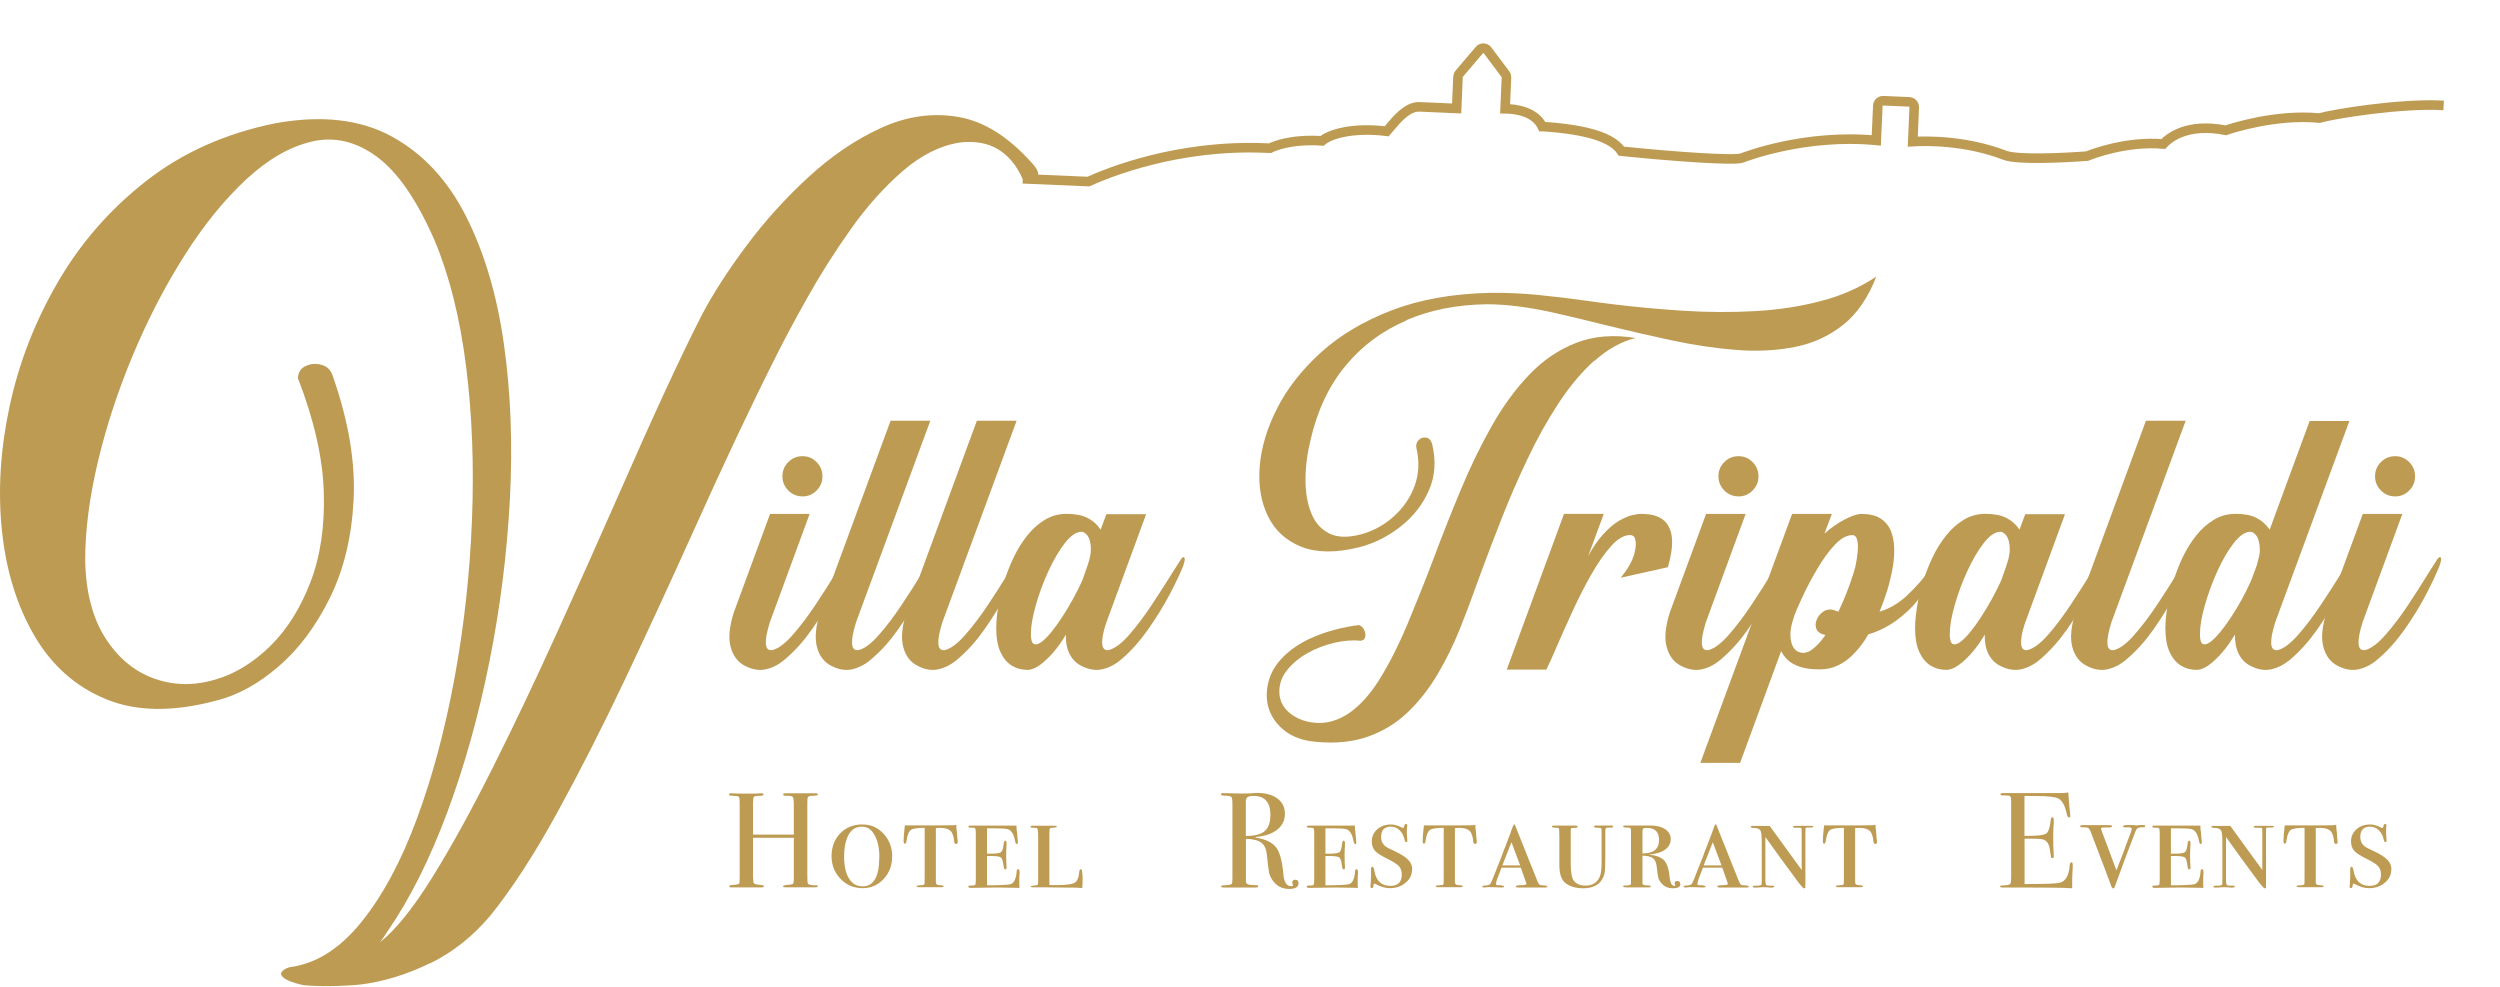 <?xml version="1.0" encoding="UTF-8" standalone="no"?>
<!DOCTYPE svg PUBLIC "-//W3C//DTD SVG 1.1//EN" "http://www.w3.org/Graphics/SVG/1.1/DTD/svg11.dtd">
<svg width="100%" height="100%" viewBox="0 0 261 103" version="1.1" xmlns="http://www.w3.org/2000/svg" xmlns:xlink="http://www.w3.org/1999/xlink" xml:space="preserve" xmlns:serif="http://www.serif.com/" style="fill-rule:evenodd;clip-rule:evenodd;stroke-miterlimit:10;">
    <g transform="matrix(1,0,0,1,-11.855,-77.895)">
        <path d="M266.97,88.9C262.5,88.64 255.41,89.81 254,90.22C249.5,89.79 244.96,91.25 244.23,91.5C240.2,90.7 238.29,92.29 237.7,92.93C233.86,92.6 230.3,93.97 229.76,94.19C227.2,94.39 222.56,94.59 221.23,94.13C217.11,92.54 213.03,92.59 211.55,92.68L211.7,89.09C211.71,88.8 211.48,88.55 211.19,88.53L208.46,88.41C208.17,88.4 207.92,88.63 207.9,88.92L207.74,92.55C200.27,91.84 193.98,94.29 193.71,94.39C192.96,94.69 186.69,94.25 181.13,93.68C180.2,92.25 177.51,91.41 172.92,91.11L172.87,91.11C172.1,89.51 170.05,89.26 168.99,89.25L169.13,85.98C169.13,85.86 169.1,85.73 169.02,85.64L167.14,83.13C167.04,82.99 166.88,82.94 166.73,82.92C166.57,82.92 166.41,82.98 166.31,83.11L164.2,85.59C164.12,85.68 164.08,85.8 164.07,85.91L163.93,89.22L160.05,89.05C158.8,89 157.69,90.34 156.95,91.22C156.84,91.35 156.72,91.5 156.63,91.6C152.98,91.15 150.61,91.95 149.88,92.6C146.56,92.39 144.81,93.18 144.44,93.37C144.29,93.37 144.13,93.35 143.98,93.35C134.84,92.96 127.59,95.89 125.48,96.85L118.63,96.56" style="fill:none;fill-rule:nonzero;stroke:rgb(190,155,83);stroke-width:1px;"/>
        <path d="M92.2,142.96C91.91,143.89 91.78,144.6 91.81,145.11C91.85,145.62 92.08,145.83 92.51,145.76C93.13,145.6 93.83,145.07 94.62,144.17C95.41,143.27 96.2,142.23 96.99,141.04C97.78,139.85 98.5,138.73 99.13,137.69C99.47,137.15 99.77,136.68 100.03,136.28C100.19,136.06 100.31,136 100.39,136.11C100.47,136.22 100.42,136.52 100.25,137C99.94,137.78 99.47,138.77 98.85,139.97C98.22,141.17 97.49,142.37 96.63,143.59C95.78,144.8 94.86,145.83 93.87,146.67C93.24,147.23 92.57,147.59 91.86,147.76C91.15,147.93 90.4,147.81 89.61,147.4C88.88,147.02 88.38,146.36 88.13,145.42C87.88,144.49 88,143.28 88.48,141.79L92.25,131.55L96.38,131.55L92.19,142.96L92.2,142.96ZM97.11,126.14C97.51,126.55 97.72,127.04 97.72,127.62C97.72,128.2 97.52,128.69 97.11,129.1C96.71,129.51 96.22,129.72 95.64,129.72C95.06,129.72 94.56,129.51 94.15,129.1C93.75,128.69 93.54,128.2 93.54,127.62C93.54,127.04 93.74,126.55 94.15,126.14C94.55,125.73 95.05,125.52 95.64,125.52C96.23,125.52 96.7,125.73 97.11,126.14Z" style="fill:rgb(190,155,83);fill-rule:nonzero;"/>
        <path d="M101.2,142.96C100.91,143.89 100.78,144.6 100.81,145.11C100.85,145.62 101.08,145.83 101.51,145.76C102.13,145.6 102.83,145.07 103.62,144.17C104.41,143.27 105.2,142.23 105.99,141.04C106.78,139.85 107.5,138.73 108.13,137.69C108.47,137.15 108.77,136.68 109.03,136.28C109.19,136.06 109.31,136 109.39,136.11C109.47,136.22 109.42,136.52 109.25,137C108.94,137.78 108.47,138.77 107.85,139.97C107.22,141.17 106.49,142.37 105.63,143.59C104.78,144.8 103.86,145.83 102.87,146.67C102.24,147.23 101.57,147.59 100.86,147.76C100.15,147.93 99.41,147.81 98.63,147.4C97.88,147.02 97.38,146.36 97.14,145.42C96.9,144.49 97.01,143.28 97.48,141.79L104.83,121.82L108.98,121.82L101.19,142.96L101.2,142.96Z" style="fill:rgb(190,155,83);fill-rule:nonzero;"/>
        <path d="M110.21,142.96C109.92,143.89 109.79,144.6 109.82,145.11C109.86,145.62 110.09,145.83 110.52,145.76C111.14,145.6 111.84,145.07 112.63,144.17C113.42,143.27 114.21,142.23 115,141.04C115.79,139.85 116.51,138.73 117.14,137.69C117.48,137.15 117.78,136.68 118.04,136.28C118.2,136.06 118.32,136 118.4,136.11C118.48,136.22 118.43,136.52 118.26,137C117.95,137.78 117.48,138.77 116.86,139.97C116.23,141.17 115.5,142.37 114.64,143.59C113.79,144.8 112.87,145.83 111.88,146.67C111.25,147.23 110.58,147.59 109.87,147.76C109.16,147.93 108.42,147.81 107.64,147.4C106.89,147.02 106.39,146.36 106.15,145.42C105.91,144.49 106.02,143.28 106.49,141.79L113.84,121.82L117.99,121.82L110.2,142.96L110.21,142.96Z" style="fill:rgb(190,155,83);fill-rule:nonzero;"/>
        <path d="M127.33,142.96C127.02,143.89 126.89,144.6 126.93,145.11C126.97,145.62 127.2,145.83 127.61,145.76C128.24,145.6 128.95,145.07 129.74,144.17C130.53,143.27 131.31,142.23 132.1,141.04C132.89,139.85 133.6,138.73 134.25,137.69C134.59,137.15 134.89,136.68 135.15,136.28C135.3,136.06 135.41,136 135.5,136.11C135.59,136.22 135.54,136.52 135.37,137C135.06,137.78 134.59,138.77 133.96,139.97C133.33,141.17 132.58,142.37 131.73,143.59C130.88,144.8 129.97,145.83 128.99,146.67C128.36,147.23 127.68,147.59 126.97,147.76C126.26,147.93 125.51,147.81 124.73,147.4C124.21,147.14 123.81,146.73 123.53,146.19C123.25,145.65 123.11,144.96 123.14,144.14C122.74,144.82 122.31,145.43 121.84,145.98C121.37,146.53 120.89,146.98 120.42,147.32C119.94,147.66 119.51,147.83 119.13,147.83C118.51,147.83 117.96,147.68 117.46,147.37C116.97,147.06 116.58,146.58 116.29,145.94C116,145.29 115.86,144.47 115.86,143.47C115.86,142.84 115.93,142.11 116.06,141.27C116.19,140.44 116.39,139.58 116.67,138.69C116.94,137.8 117.28,136.93 117.68,136.09C118.08,135.24 118.56,134.48 119.1,133.8C119.64,133.12 120.26,132.57 120.94,132.16C121.62,131.75 122.38,131.54 123.2,131.54C124.1,131.54 124.83,131.68 125.4,131.97C125.97,132.26 126.42,132.67 126.76,133.19L127.36,131.58L131.51,131.58L127.32,142.99L127.33,142.96ZM125.63,136.11C125.75,135.66 125.77,135.21 125.71,134.74C125.65,134.27 125.52,133.94 125.32,133.73C125.13,133.52 124.94,133.41 124.75,133.41C124.21,133.42 123.63,133.82 123.03,134.59C122.43,135.36 121.86,136.33 121.32,137.5C120.78,138.67 120.34,139.86 120,141.06C119.65,142.27 119.48,143.28 119.48,144.11C119.48,144.67 119.58,145 119.77,145.11C119.96,145.22 120.21,145.17 120.52,144.96C120.83,144.75 121.17,144.41 121.56,143.95C121.94,143.49 122.33,142.95 122.73,142.34C123.13,141.73 123.51,141.09 123.88,140.42C124.25,139.75 124.57,139.11 124.85,138.49C125.26,137.36 125.53,136.57 125.64,136.12L125.63,136.11Z" style="fill:rgb(190,155,83);fill-rule:nonzero;"/>
        <path d="M158.67,111.36C156.16,112.43 154.05,114 152.34,116.07C150.62,118.14 149.4,120.7 148.69,123.76C148.33,125.23 148.15,126.63 148.15,127.97C148.15,129.31 148.35,130.48 148.75,131.47C149.15,132.46 149.78,133.17 150.63,133.59C151.48,134.01 152.59,134.04 153.95,133.68C155.2,133.34 156.33,132.73 157.33,131.84C158.33,130.95 159.07,129.89 159.53,128.65C159.99,127.41 160.06,126.07 159.72,124.64C159.67,124.3 159.75,124.03 159.98,123.82C160.2,123.61 160.46,123.53 160.74,123.58C161.03,123.62 161.23,123.83 161.36,124.21C161.79,125.96 161.69,127.58 161.05,129.05C160.41,130.52 159.44,131.79 158.12,132.83C156.8,133.88 155.36,134.61 153.79,135.02C151.34,135.63 149.32,135.61 147.72,134.98C146.13,134.35 144.96,133.28 144.23,131.79C143.5,130.3 143.21,128.56 143.37,126.58C143.53,124.6 144.14,122.58 145.2,120.5C146.26,118.42 147.78,116.49 149.76,114.69C151.75,112.89 154.2,111.43 157.13,110.3C160.06,109.17 163.47,108.56 167.37,108.47C169.07,108.45 170.74,108.52 172.38,108.68C174.02,108.84 175.66,109.04 177.31,109.27C178.31,109.41 179.32,109.55 180.34,109.67C182.7,109.96 185.13,110.18 187.63,110.34C190.13,110.5 192.59,110.51 195.02,110.38C197.45,110.25 199.76,109.9 201.93,109.33C204.1,108.77 206.04,107.91 207.74,106.77C206.9,108.95 205.75,110.63 204.3,111.79C202.85,112.95 201.18,113.73 199.28,114.11C197.38,114.49 195.34,114.6 193.16,114.43C190.98,114.26 188.74,113.93 186.44,113.44C184.14,112.95 181.86,112.42 179.61,111.87C177.7,111.39 175.86,110.95 174.11,110.55C171.46,109.96 169.12,109.66 167.08,109.66C163.98,109.7 161.18,110.25 158.68,111.32L158.67,111.36ZM178.29,115.55C176.95,116.77 175.7,118.26 174.55,120.02C173.4,121.78 172.33,123.69 171.36,125.74C170.38,127.79 169.49,129.84 168.68,131.89C167.87,133.94 167.13,135.87 166.47,137.67C166.31,138.1 166.15,138.54 165.99,138.99C165.45,140.51 164.86,142.08 164.21,143.69C163.56,145.3 162.79,146.84 161.92,148.32C161.04,149.8 160.02,151.1 158.85,152.23C157.68,153.36 156.3,154.21 154.72,154.78C153.14,155.35 151.31,155.54 149.23,155.34C147.66,155.21 146.4,154.68 145.47,153.74C144.54,152.8 144.08,151.68 144.1,150.37C144.15,148.97 144.63,147.78 145.54,146.77C146.44,145.77 147.62,144.97 149.06,144.37C150.5,143.77 152.05,143.36 153.72,143.15C153.95,143.22 154.13,143.38 154.26,143.63C154.39,143.88 154.43,144.13 154.39,144.37C154.35,144.61 154.19,144.75 153.91,144.79C153.05,144.7 152.12,144.77 151.12,145.01C150.12,145.25 149.17,145.61 148.29,146.12C147.4,146.63 146.69,147.25 146.14,147.97C145.59,148.69 145.36,149.5 145.43,150.4C145.52,151.24 145.94,151.93 146.69,152.48C147.44,153.03 148.35,153.32 149.41,153.37C150.47,153.41 151.53,153.1 152.59,152.42C153.81,151.6 154.92,150.37 155.93,148.73C156.94,147.09 157.9,145.2 158.8,143.04C159.7,140.88 160.61,138.61 161.52,136.21C162.41,133.83 163.35,131.45 164.34,129.08C165.32,126.71 166.4,124.49 167.57,122.41C168.74,120.33 170.05,118.54 171.5,117.02C172.95,115.5 174.59,114.39 176.43,113.68C178.26,112.97 180.33,112.81 182.62,113.18C181.1,113.56 179.67,114.35 178.33,115.57L178.29,115.55Z" style="fill:rgb(190,155,83);fill-rule:nonzero;"/>
        <path d="M183.25,131.55C183.99,131.55 184.57,131.66 185.01,131.87C185.45,132.08 185.78,132.37 186,132.74C186.22,133.11 186.35,133.53 186.4,134.01C186.44,134.49 186.43,134.99 186.34,135.52C186.26,136.05 186.14,136.58 185.98,137.11L181.06,138.21C181.78,137.33 182.25,136.51 182.46,135.77C182.67,135.03 182.69,134.44 182.51,134.02C182.47,133.93 182.41,133.87 182.33,133.83C182.26,133.79 182.18,133.77 182.09,133.75C181.44,133.74 180.77,134.11 180.07,134.89C179.37,135.66 178.67,136.67 177.97,137.9C177.27,139.14 176.61,140.43 176,141.77C175.38,143.12 174.84,144.33 174.37,145.42C173.91,146.51 173.55,147.3 173.29,147.8L169.16,147.8L175.14,131.54L179.29,131.54L177.66,135.95C178.17,135.01 178.7,134.24 179.24,133.66C179.78,133.07 180.3,132.62 180.81,132.31C181.32,132 181.78,131.8 182.2,131.69C182.62,131.59 182.97,131.54 183.25,131.54L183.25,131.55Z" style="fill:rgb(190,155,83);fill-rule:nonzero;"/>
        <path d="M189.92,142.96C189.63,143.89 189.5,144.6 189.53,145.11C189.57,145.62 189.8,145.83 190.23,145.76C190.85,145.6 191.55,145.07 192.34,144.17C193.13,143.27 193.92,142.23 194.71,141.04C195.5,139.85 196.22,138.73 196.85,137.69C197.19,137.15 197.49,136.68 197.75,136.28C197.91,136.06 198.03,136 198.11,136.11C198.19,136.22 198.14,136.52 197.97,137C197.66,137.78 197.19,138.77 196.57,139.97C195.94,141.17 195.21,142.37 194.35,143.59C193.5,144.8 192.58,145.83 191.59,146.67C190.96,147.23 190.29,147.59 189.58,147.76C188.87,147.93 188.12,147.81 187.33,147.4C186.59,147.02 186.1,146.36 185.85,145.42C185.6,144.49 185.72,143.28 186.2,141.79L189.97,131.55L194.1,131.55L189.91,142.96L189.92,142.96ZM194.83,126.14C195.23,126.55 195.44,127.04 195.44,127.62C195.44,128.2 195.24,128.69 194.83,129.1C194.43,129.51 193.94,129.72 193.36,129.72C192.78,129.72 192.28,129.51 191.87,129.1C191.47,128.69 191.26,128.2 191.26,127.62C191.26,127.04 191.46,126.55 191.87,126.14C192.27,125.73 192.77,125.52 193.36,125.52C193.95,125.52 194.42,125.73 194.83,126.14Z" style="fill:rgb(190,155,83);fill-rule:nonzero;"/>
        <path d="M197.8,145.89L193.52,157.54L189.37,157.54L198.95,131.55L203.1,131.55L202.33,133.6C202.99,133.01 203.69,132.52 204.44,132.13C205.18,131.74 205.77,131.55 206.19,131.55C207.01,131.55 207.67,131.7 208.16,132.01C208.65,132.32 209.01,132.74 209.24,133.28C209.47,133.82 209.59,134.43 209.61,135.11C209.63,135.79 209.57,136.52 209.43,137.28C209.29,138.05 209.1,138.81 208.87,139.57C208.63,140.33 208.37,141.06 208.08,141.75C209.05,141.46 209.95,140.95 210.77,140.23C211.9,139.19 212.75,138.21 213.31,137.3C213.56,136.92 213.78,136.57 213.97,136.26C214.13,136.04 214.25,135.98 214.33,136.09C214.41,136.2 214.36,136.5 214.19,136.98C213.73,138.11 213.07,139.26 212.18,140.42C211.5,141.29 210.71,142.05 209.81,142.69C208.91,143.34 207.94,143.82 206.91,144.12C206.79,144.33 206.68,144.51 206.58,144.67C206.18,145.27 205.74,145.81 205.27,146.28C204.79,146.75 204.27,147.12 203.7,147.38C203.13,147.64 202.52,147.78 201.86,147.78C200.99,147.78 200.29,147.69 199.75,147.5C199.21,147.32 198.79,147.08 198.49,146.79C198.19,146.5 197.96,146.19 197.79,145.85L197.8,145.89ZM203.78,141.76C204.25,140.76 204.64,139.82 204.95,138.95C205.26,138.07 205.46,137.45 205.55,137.09C205.79,135.91 205.87,135.07 205.8,134.55C205.73,134.04 205.56,133.77 205.28,133.76C204.68,133.75 204.06,134.08 203.42,134.76C202.78,135.44 202.17,136.28 201.58,137.28C200.99,138.28 200.48,139.23 200.06,140.15C199.63,141.07 199.33,141.76 199.16,142.21L199.16,142.25C198.84,143.16 198.71,143.94 198.8,144.58C198.88,145.22 199.11,145.66 199.49,145.89C199.98,146.14 200.46,146.1 200.96,145.76C201.45,145.42 201.94,144.9 202.43,144.19C201.93,144.09 201.62,143.88 201.49,143.57C201.36,143.26 201.38,142.93 201.52,142.59C201.67,142.24 201.89,141.96 202.2,141.75C202.51,141.54 202.85,141.47 203.22,141.56C203.4,141.63 203.59,141.7 203.79,141.76L203.78,141.76Z" style="fill:rgb(190,155,83);fill-rule:nonzero;"/>
        <path d="M223.26,142.96C222.95,143.89 222.82,144.6 222.86,145.11C222.9,145.62 223.13,145.83 223.54,145.76C224.17,145.6 224.88,145.07 225.67,144.17C226.46,143.27 227.24,142.23 228.03,141.04C228.82,139.85 229.53,138.73 230.18,137.69C230.52,137.15 230.82,136.68 231.08,136.28C231.23,136.06 231.34,136 231.43,136.11C231.52,136.22 231.47,136.52 231.3,137C230.99,137.78 230.52,138.77 229.89,139.97C229.26,141.17 228.51,142.37 227.66,143.59C226.81,144.8 225.89,145.83 224.92,146.67C224.29,147.23 223.61,147.59 222.9,147.76C222.19,147.93 221.44,147.81 220.66,147.4C220.14,147.14 219.74,146.73 219.46,146.19C219.18,145.65 219.04,144.96 219.07,144.14C218.67,144.82 218.24,145.43 217.77,145.98C217.3,146.53 216.83,146.98 216.35,147.32C215.87,147.66 215.44,147.83 215.06,147.83C214.44,147.83 213.89,147.68 213.39,147.37C212.9,147.06 212.51,146.58 212.22,145.94C211.93,145.29 211.79,144.47 211.79,143.47C211.79,142.84 211.86,142.11 211.99,141.27C212.12,140.44 212.32,139.58 212.6,138.69C212.87,137.8 213.21,136.93 213.61,136.09C214.01,135.24 214.49,134.48 215.03,133.8C215.57,133.12 216.19,132.57 216.87,132.16C217.55,131.75 218.31,131.54 219.13,131.54C220.03,131.54 220.76,131.68 221.33,131.97C221.9,132.26 222.35,132.67 222.69,133.19L223.29,131.58L227.44,131.58L223.25,142.99L223.26,142.96ZM221.56,136.11C221.68,135.66 221.7,135.21 221.64,134.74C221.58,134.27 221.44,133.94 221.25,133.73C221.06,133.52 220.87,133.41 220.68,133.41C220.14,133.42 219.56,133.82 218.96,134.59C218.36,135.36 217.79,136.33 217.25,137.5C216.71,138.67 216.27,139.86 215.93,141.06C215.58,142.27 215.41,143.28 215.41,144.11C215.41,144.67 215.51,145 215.7,145.11C215.89,145.22 216.14,145.17 216.45,144.96C216.76,144.75 217.1,144.41 217.49,143.95C217.87,143.49 218.26,142.95 218.66,142.34C219.06,141.73 219.44,141.09 219.81,140.42C220.18,139.75 220.5,139.11 220.78,138.49C221.19,137.36 221.46,136.57 221.57,136.12L221.56,136.11Z" style="fill:rgb(190,155,83);fill-rule:nonzero;"/>
        <path d="M232.26,142.96C231.97,143.89 231.84,144.6 231.87,145.11C231.91,145.62 232.14,145.83 232.57,145.76C233.19,145.6 233.89,145.07 234.68,144.17C235.47,143.27 236.26,142.23 237.05,141.04C237.84,139.85 238.56,138.73 239.19,137.69C239.53,137.15 239.83,136.68 240.09,136.28C240.25,136.06 240.37,136 240.45,136.11C240.53,136.22 240.48,136.52 240.31,137C240,137.78 239.53,138.77 238.91,139.97C238.28,141.17 237.55,142.37 236.69,143.59C235.84,144.8 234.92,145.83 233.93,146.67C233.3,147.23 232.63,147.59 231.92,147.76C231.21,147.93 230.47,147.81 229.69,147.4C228.94,147.02 228.44,146.36 228.2,145.42C227.96,144.49 228.07,143.28 228.54,141.79L235.89,121.82L240.04,121.82L232.25,142.96L232.26,142.96Z" style="fill:rgb(190,155,83);fill-rule:nonzero;"/>
        <path d="M249.36,142.96C249.07,143.89 248.94,144.6 248.97,145.11C249.01,145.62 249.24,145.83 249.67,145.76C250.29,145.6 250.99,145.07 251.78,144.17C252.57,143.27 253.36,142.23 254.15,141.04C254.94,139.85 255.67,138.73 256.31,137.69C256.65,137.15 256.94,136.68 257.19,136.28C257.35,136.06 257.47,136 257.55,136.11C257.63,136.22 257.58,136.52 257.41,137C257.12,137.78 256.65,138.77 256.02,139.97C255.39,141.17 254.64,142.37 253.79,143.59C252.94,144.8 252.02,145.83 251.05,146.67C250.4,147.23 249.73,147.59 249.02,147.76C248.31,147.93 247.57,147.81 246.79,147.4C246.27,147.14 245.87,146.73 245.59,146.19C245.31,145.65 245.17,144.96 245.18,144.14C244.78,144.82 244.35,145.43 243.88,145.98C243.41,146.53 242.94,146.98 242.47,147.32C242,147.66 241.57,147.83 241.19,147.83C240.57,147.83 240.02,147.68 239.52,147.37C239.03,147.06 238.64,146.58 238.35,145.94C238.06,145.29 237.92,144.47 237.92,143.47C237.92,142.84 237.99,142.11 238.12,141.27C238.25,140.44 238.45,139.58 238.72,138.69C238.99,137.8 239.32,136.93 239.72,136.09C240.12,135.24 240.6,134.48 241.14,133.8C241.68,133.12 242.3,132.57 242.98,132.16C243.66,131.75 244.42,131.54 245.26,131.54C246.16,131.54 246.89,131.68 247.44,131.97C248,132.26 248.45,132.67 248.81,133.19L252.98,121.85L257.13,121.85L249.34,142.99L249.36,142.96ZM247.49,136.8C247.52,136.71 247.59,136.46 247.69,136.05C247.79,135.64 247.81,135.2 247.74,134.74C247.67,134.28 247.55,133.94 247.35,133.73C247.16,133.52 246.97,133.41 246.78,133.41C246.24,133.42 245.66,133.82 245.06,134.59C244.46,135.36 243.89,136.33 243.36,137.5C242.83,138.67 242.39,139.86 242.05,141.06C241.7,142.27 241.53,143.28 241.53,144.11C241.53,144.67 241.62,145 241.81,145.11C241.99,145.22 242.24,145.17 242.55,144.96C242.86,144.75 243.2,144.41 243.59,143.95C243.97,143.49 244.37,142.95 244.77,142.34C245.17,141.73 245.56,141.09 245.92,140.43C246.28,139.77 246.6,139.12 246.88,138.49L247.5,136.81L247.49,136.8Z" style="fill:rgb(190,155,83);fill-rule:nonzero;"/>
        <path d="M258.48,142.96C258.19,143.89 258.06,144.6 258.09,145.11C258.13,145.62 258.36,145.83 258.79,145.76C259.41,145.6 260.11,145.07 260.9,144.17C261.69,143.27 262.48,142.23 263.27,141.04C264.06,139.85 264.78,138.73 265.41,137.69C265.75,137.15 266.05,136.68 266.31,136.28C266.47,136.06 266.59,136 266.67,136.11C266.75,136.22 266.7,136.52 266.53,137C266.22,137.78 265.75,138.77 265.13,139.97C264.5,141.17 263.77,142.37 262.91,143.59C262.06,144.8 261.14,145.83 260.15,146.67C259.52,147.23 258.85,147.59 258.14,147.76C257.43,147.93 256.68,147.81 255.89,147.4C255.15,147.02 254.66,146.36 254.41,145.42C254.16,144.49 254.28,143.28 254.76,141.79L258.53,131.55L262.66,131.55L258.47,142.96L258.48,142.96ZM263.38,126.14C263.78,126.55 263.99,127.04 263.99,127.62C263.99,128.2 263.79,128.69 263.38,129.1C262.98,129.51 262.49,129.72 261.91,129.72C261.33,129.72 260.83,129.51 260.42,129.1C260.02,128.69 259.81,128.2 259.81,127.62C259.81,127.04 260.01,126.55 260.42,126.14C260.82,125.73 261.32,125.52 261.91,125.52C262.5,125.52 262.97,125.73 263.38,126.14Z" style="fill:rgb(190,155,83);fill-rule:nonzero;"/>
        <path d="M97.23,170.4C97.23,170.49 97.14,170.53 96.96,170.53L93.88,170.53C93.69,170.53 93.6,170.49 93.6,170.42C93.6,170.35 93.82,170.29 94.26,170.26C94.49,170.24 94.63,170.2 94.67,170.14C94.71,170.08 94.73,169.86 94.73,169.48L94.73,165.36L90.47,165.36L90.47,169.37C90.47,169.79 90.5,170.04 90.57,170.12C90.64,170.2 90.86,170.25 91.24,170.28C91.49,170.3 91.61,170.34 91.61,170.41C91.61,170.5 91.52,170.54 91.33,170.54L88.26,170.54C88.07,170.54 87.98,170.5 87.98,170.43C87.98,170.36 88.07,170.31 88.26,170.29C88.38,170.29 88.51,170.27 88.64,170.26C88.85,170.24 88.98,170.19 89.04,170.12C89.07,170.07 89.08,169.81 89.08,169.33L89.08,161.87C89.08,161.45 89.06,161.2 89.02,161.12C88.98,161.04 88.83,161 88.57,160.99C88.28,160.97 88.11,160.96 88.05,160.95C87.99,160.94 87.97,160.9 87.97,160.83C87.97,160.75 88.03,160.71 88.15,160.71C88.19,160.71 88.27,160.71 88.39,160.72C88.63,160.74 89.18,160.75 90.06,160.75C90.54,160.75 90.88,160.75 91.06,160.73C91.13,160.72 91.21,160.71 91.32,160.71C91.49,160.71 91.57,160.76 91.57,160.85C91.57,160.94 91.42,160.98 91.11,160.98C90.8,160.98 90.62,161.02 90.56,161.09C90.5,161.16 90.47,161.39 90.47,161.76L90.47,165.03L94.73,165.03L94.73,161.98C94.73,161.48 94.69,161.18 94.62,161.09C94.55,161 94.28,160.96 93.83,160.97C93.69,160.97 93.62,160.93 93.62,160.84C93.62,160.75 93.7,160.71 93.86,160.71L96.95,160.71C97.15,160.71 97.25,160.75 97.25,160.84C97.25,160.93 97.04,160.97 96.63,160.98C96.51,160.98 96.42,160.98 96.36,161.01C96.27,161.04 96.21,161.09 96.18,161.17C96.15,161.25 96.14,161.47 96.14,161.84L96.14,169.37C96.14,169.82 96.16,170.09 96.21,170.16C96.3,170.26 96.57,170.32 97.02,170.32C97.17,170.3 97.24,170.34 97.24,170.43L97.23,170.4Z" style="fill:rgb(190,155,83);fill-rule:nonzero;"/>
        <path d="M104.99,167.35C104.99,168.26 104.69,169.04 104.1,169.67C103.51,170.3 102.78,170.62 101.92,170.62C101,170.62 100.23,170.3 99.61,169.65C98.98,169 98.67,168.22 98.67,167.28C98.67,166.34 98.97,165.52 99.57,164.9C100.17,164.28 100.94,163.97 101.87,163.97C102.8,163.97 103.5,164.29 104.1,164.94C104.7,165.59 105,166.38 105,167.33L104.99,167.35ZM103.66,167.39C103.66,166.3 103.44,165.44 102.99,164.81C102.71,164.41 102.32,164.2 101.81,164.2C101.12,164.2 100.62,164.58 100.31,165.33C100.09,165.86 99.98,166.53 99.98,167.34C99.98,168.31 100.15,169.07 100.49,169.61C100.83,170.16 101.3,170.43 101.91,170.43C103.07,170.43 103.65,169.42 103.65,167.39L103.66,167.39Z" style="fill:rgb(190,155,83);fill-rule:nonzero;"/>
        <path d="M111.84,165.81C111.84,165.94 111.78,166 111.67,166C111.55,166 111.48,165.91 111.47,165.74C111.44,165.37 111.36,165.06 111.23,164.82C111.05,164.49 110.64,164.33 110,164.33C109.91,164.33 109.76,164.33 109.56,164.34L109.56,170.03C109.56,170.21 109.7,170.3 109.97,170.31C110.24,170.32 110.38,170.36 110.38,170.42C110.38,170.48 110.3,170.52 110.14,170.52L107.83,170.52C107.64,170.52 107.55,170.49 107.55,170.42C107.55,170.35 107.71,170.32 108.02,170.31C108.13,170.31 108.21,170.31 108.25,170.28C108.33,170.26 108.37,170.21 108.38,170.13C108.39,170.05 108.39,169.81 108.39,169.41L108.39,164.32C107.65,164.32 107.17,164.39 106.95,164.54C106.73,164.7 106.58,165.07 106.5,165.66C106.47,165.88 106.41,165.98 106.32,165.98C106.23,165.98 106.19,165.87 106.19,165.66C106.19,165.39 106.23,164.86 106.32,164.07L109.62,164.07C109.91,164.07 110.51,164.07 111.4,164.05C111.48,164.05 111.58,164.03 111.7,164L111.7,164.29L111.76,164.79L111.8,165.37L111.83,165.62C111.83,165.7 111.84,165.76 111.84,165.79L111.84,165.81Z" style="fill:rgb(190,155,83);fill-rule:nonzero;"/>
        <path d="M118.31,169.01C118.31,169.01 118.31,169.08 118.29,169.19C118.28,169.3 118.27,169.4 118.27,169.49L118.27,170.31C118.27,170.4 118.28,170.49 118.31,170.59L115.95,170.55L113.25,170.59C113.05,170.59 112.95,170.55 112.95,170.48C112.95,170.39 113.01,170.35 113.12,170.35C113.42,170.35 113.6,170.33 113.65,170.29C113.7,170.25 113.73,170.09 113.73,169.83L113.73,164.96C113.73,164.57 113.7,164.37 113.63,164.34C113.56,164.32 113.4,164.3 113.13,164.3C113.02,164.3 112.96,164.27 112.96,164.2C112.96,164.12 113.02,164.09 113.14,164.09L117.98,164.09L117.98,164.4C118.01,164.54 118.05,164.96 118.11,165.66C118.11,165.71 118.12,165.76 118.12,165.83C118.12,165.95 118.09,166.01 118.02,166.01C117.94,166.01 117.87,165.92 117.84,165.73C117.71,165.01 117.46,164.59 117.09,164.47C116.88,164.4 116.39,164.37 115.62,164.37L114.9,164.37L114.9,167.02L115.24,167.02C115.84,167.02 116.21,166.97 116.35,166.87C116.49,166.77 116.58,166.5 116.63,166.06C116.66,165.8 116.72,165.66 116.8,165.66C116.89,165.66 116.94,165.75 116.94,165.94C116.94,166.05 116.94,166.23 116.92,166.46C116.9,166.69 116.9,166.88 116.9,167C116.9,167.61 116.91,168.03 116.93,168.26C116.93,168.34 116.94,168.4 116.94,168.44C116.94,168.59 116.89,168.67 116.8,168.67C116.72,168.67 116.66,168.55 116.63,168.32C116.57,167.81 116.48,167.51 116.35,167.41C116.22,167.31 115.85,167.26 115.25,167.26L114.9,167.26L114.9,170.32C116.28,170.32 117.09,170.27 117.34,170.21C117.72,170.11 117.94,169.65 118,168.85C118,168.71 118.06,168.64 118.16,168.64C118.26,168.64 118.3,168.77 118.3,169.03L118.31,169.01Z" style="fill:rgb(190,155,83);fill-rule:nonzero;"/>
        <path d="M124.88,169.26C124.88,169.79 124.88,170.23 124.85,170.59C124.79,170.59 124.72,170.6 124.64,170.6C124.64,170.6 124.56,170.6 124.42,170.58C124.28,170.57 124.11,170.56 123.89,170.56L123.22,170.56L120.8,170.53L119.64,170.53C119.52,170.53 119.46,170.5 119.46,170.44C119.46,170.39 119.64,170.35 120.01,170.32C120.11,170.32 120.18,170.29 120.2,170.25C120.22,170.21 120.24,170.11 120.24,169.94L120.24,165.19C120.24,164.66 120.2,164.38 120.11,164.35C120.07,164.33 119.99,164.32 119.86,164.32C119.73,164.32 119.65,164.32 119.61,164.31C119.51,164.31 119.45,164.27 119.45,164.2C119.45,164.13 119.51,164.1 119.63,164.1L121.92,164.1C122.1,164.1 122.19,164.14 122.19,164.22C122.19,164.27 122.03,164.3 121.72,164.31C121.57,164.31 121.48,164.35 121.45,164.41C121.42,164.47 121.41,164.67 121.41,165.02L121.41,170.29C121.79,170.29 122.06,170.3 122.23,170.3C123.24,170.3 123.88,170.2 124.13,170C124.34,169.84 124.47,169.5 124.52,168.98C124.54,168.75 124.59,168.64 124.68,168.64C124.8,168.64 124.86,168.85 124.86,169.26L124.88,169.26Z" style="fill:rgb(190,155,83);fill-rule:nonzero;"/>
        <path d="M147.42,170.11C147.42,170.51 147.09,170.7 146.43,170.7C145.69,170.7 145.12,170.39 144.7,169.78C144.52,169.52 144.41,169.26 144.35,169.02C144.3,168.77 144.22,168.15 144.12,167.15C144.06,166.55 143.87,166.12 143.54,165.87C143.21,165.62 142.67,165.49 141.93,165.47L141.93,169.93C141.93,170.12 142.08,170.24 142.38,170.28C142.47,170.28 142.68,170.3 143.03,170.31C143.15,170.31 143.21,170.35 143.21,170.42C143.21,170.51 143.13,170.55 142.97,170.55L139.64,170.55C139.43,170.55 139.33,170.51 139.33,170.42C139.33,170.35 139.47,170.32 139.74,170.31C140.18,170.31 140.42,170.24 140.46,170.14C140.5,170.09 140.52,169.91 140.52,169.59L140.52,161.77C140.52,161.39 140.48,161.17 140.4,161.09C140.32,161.01 140.08,160.97 139.67,160.96C139.43,160.96 139.32,160.92 139.32,160.83C139.32,160.74 139.4,160.69 139.55,160.69C139.58,160.69 139.62,160.69 139.68,160.7L141.56,160.74C141.75,160.74 142.01,160.74 142.35,160.72C142.73,160.69 142.99,160.68 143.14,160.68C144.02,160.68 144.71,160.88 145.23,161.27C145.75,161.66 146,162.19 146,162.86C146,163.53 145.74,164.07 145.21,164.5C144.68,164.93 143.96,165.18 143.06,165.26C142.97,165.26 142.93,165.28 142.92,165.3C142.92,165.34 142.97,165.36 143.06,165.36C144.05,165.53 144.73,165.88 145.11,166.4C145.49,166.92 145.73,167.87 145.85,169.25C145.93,170.03 146.19,170.41 146.64,170.41C146.78,170.41 146.85,170.38 146.85,170.32C146.85,170.32 146.85,170.3 146.84,170.29C146.79,170.19 146.77,170.1 146.77,170.04C146.77,169.84 146.87,169.74 147.08,169.74C147.31,169.74 147.42,169.86 147.42,170.09L147.42,170.11ZM144.49,163.01C144.49,161.66 143.91,160.99 142.73,160.99C142.42,160.99 142.21,161.03 142.09,161.12C141.98,161.2 141.92,161.36 141.92,161.57L141.92,165.17C142.83,165.17 143.48,165.01 143.88,164.67C144.28,164.33 144.48,163.78 144.48,163.01L144.49,163.01Z" style="fill:rgb(190,155,83);fill-rule:nonzero;"/>
        <path d="M153.64,169.01C153.64,169.01 153.64,169.08 153.62,169.19C153.61,169.3 153.6,169.4 153.6,169.49L153.6,170.31C153.6,170.4 153.61,170.49 153.64,170.59L151.28,170.55L148.58,170.59C148.38,170.59 148.28,170.55 148.28,170.48C148.28,170.39 148.34,170.35 148.45,170.35C148.75,170.35 148.93,170.33 148.98,170.29C149.03,170.25 149.06,170.09 149.06,169.83L149.06,164.96C149.06,164.57 149.03,164.37 148.96,164.34C148.89,164.32 148.73,164.3 148.46,164.3C148.35,164.3 148.29,164.27 148.29,164.2C148.29,164.12 148.35,164.09 148.47,164.09L153.31,164.09L153.31,164.4C153.34,164.54 153.38,164.96 153.44,165.66C153.44,165.71 153.45,165.76 153.45,165.83C153.45,165.95 153.42,166.01 153.35,166.01C153.26,166.01 153.2,165.92 153.17,165.73C153.04,165.01 152.79,164.59 152.42,164.47C152.21,164.4 151.72,164.37 150.95,164.37L150.23,164.37L150.23,167.02L150.57,167.02C151.17,167.02 151.54,166.97 151.68,166.87C151.82,166.77 151.91,166.5 151.96,166.06C151.99,165.8 152.05,165.66 152.13,165.66C152.22,165.66 152.27,165.75 152.27,165.94C152.27,166.05 152.27,166.23 152.25,166.46C152.24,166.7 152.23,166.88 152.23,167C152.23,167.61 152.24,168.03 152.26,168.26C152.26,168.34 152.27,168.4 152.27,168.44C152.27,168.59 152.22,168.67 152.13,168.67C152.05,168.67 151.99,168.55 151.96,168.32C151.9,167.81 151.81,167.51 151.68,167.41C151.55,167.31 151.18,167.26 150.58,167.26L150.23,167.26L150.23,170.32C151.61,170.32 152.42,170.27 152.67,170.21C153.05,170.11 153.27,169.65 153.33,168.85C153.33,168.71 153.39,168.64 153.49,168.64C153.59,168.64 153.63,168.77 153.63,169.03L153.64,169.01Z" style="fill:rgb(190,155,83);fill-rule:nonzero;"/>
        <path d="M159.27,168.71C159.27,169.24 159.04,169.69 158.59,170.06C158.14,170.44 157.59,170.62 156.95,170.62C156.47,170.62 155.97,170.47 155.46,170.18C155.4,170.16 155.37,170.15 155.35,170.15C155.29,170.15 155.26,170.19 155.25,170.28C155.25,170.37 155.23,170.45 155.21,170.51C155.19,170.58 155.14,170.61 155.07,170.61C154.98,170.61 154.93,170.56 154.93,170.47C154.93,170.45 154.93,170.31 154.96,170.05C154.98,169.79 154.99,169.56 154.99,169.37L154.99,168.65C154.99,168.47 155.04,168.38 155.13,168.38C155.22,168.38 155.3,168.53 155.34,168.82C155.52,169.86 156.08,170.38 157.01,170.38C157.8,170.38 158.2,169.99 158.2,169.2C158.2,168.85 158.11,168.57 157.92,168.35C157.73,168.13 157.36,167.89 156.82,167.62C156.1,167.26 155.64,166.98 155.45,166.77C155.19,166.5 155.07,166.16 155.07,165.75C155.07,165.23 155.26,164.81 155.64,164.47C156.02,164.14 156.49,163.97 157.07,163.97C157.43,163.97 157.81,164.08 158.22,164.3C158.27,164.33 158.3,164.34 158.33,164.34C158.4,164.34 158.44,164.27 158.46,164.13C158.48,163.99 158.54,163.92 158.63,163.92C158.72,163.92 158.77,163.97 158.77,164.06C158.77,164.08 158.77,164.12 158.76,164.17C158.74,164.32 158.73,164.51 158.73,164.75C158.73,164.89 158.74,165.15 158.77,165.51C158.77,165.55 158.78,165.59 158.78,165.64C158.78,165.75 158.74,165.81 158.67,165.81C158.59,165.81 158.52,165.73 158.49,165.56C158.4,165.15 158.23,164.82 157.97,164.57C157.71,164.32 157.41,164.2 157.06,164.2C156.38,164.2 156.04,164.56 156.04,165.28C156.04,165.6 156.13,165.86 156.31,166.07C156.4,166.18 156.51,166.27 156.62,166.34C156.73,166.41 157.06,166.57 157.61,166.83C158.22,167.13 158.66,167.42 158.91,167.7C159.17,167.98 159.29,168.3 159.29,168.68L159.27,168.71Z" style="fill:rgb(190,155,83);fill-rule:nonzero;"/>
        <path d="M166.03,165.81C166.03,165.94 165.97,166 165.86,166C165.74,166 165.67,165.91 165.66,165.74C165.63,165.37 165.55,165.06 165.42,164.82C165.24,164.49 164.83,164.33 164.19,164.33C164.1,164.33 163.95,164.33 163.75,164.34L163.75,170.03C163.75,170.21 163.89,170.3 164.16,170.31C164.43,170.31 164.57,170.36 164.57,170.42C164.57,170.48 164.49,170.52 164.33,170.52L162.02,170.52C161.83,170.52 161.74,170.49 161.74,170.42C161.74,170.35 161.9,170.32 162.21,170.31C162.32,170.31 162.4,170.31 162.44,170.28C162.52,170.26 162.56,170.21 162.57,170.13C162.57,170.05 162.58,169.81 162.58,169.41L162.58,164.32C161.84,164.32 161.36,164.39 161.14,164.54C160.92,164.69 160.77,165.07 160.69,165.66C160.66,165.88 160.6,165.98 160.51,165.98C160.42,165.98 160.38,165.87 160.38,165.66C160.38,165.39 160.42,164.86 160.51,164.07L163.81,164.07C164.1,164.07 164.7,164.07 165.59,164.05C165.67,164.05 165.76,164.03 165.89,164L165.89,164.29L165.95,164.79L165.99,165.37L166.02,165.62C166.02,165.7 166.03,165.76 166.03,165.79L166.03,165.81Z" style="fill:rgb(190,155,83);fill-rule:nonzero;"/>
        <path d="M173.43,170.46C173.43,170.52 173.34,170.55 173.15,170.55L170.36,170.55C170.19,170.55 170.1,170.51 170.1,170.44C170.1,170.37 170.27,170.32 170.61,170.31C171.02,170.31 171.22,170.25 171.22,170.17C171.22,170.15 171.19,170.06 171.13,169.9C171.11,169.83 171,169.51 170.8,168.96L170.63,168.48L168.61,168.48C168.22,169.45 168.03,170.01 168.03,170.17C168.03,170.25 168.09,170.3 168.2,170.31L168.38,170.31L168.59,170.32L168.72,170.36C168.83,170.36 168.89,170.39 168.89,170.45C168.89,170.52 168.79,170.55 168.59,170.55C168.56,170.55 168.39,170.55 168.09,170.53C167.78,170.52 167.51,170.51 167.28,170.51L167.15,170.51L167.02,170.53L166.86,170.55L166.83,170.55C166.68,170.55 166.6,170.52 166.6,170.46C166.6,170.39 166.66,170.36 166.78,170.35C166.95,170.35 167.06,170.33 167.12,170.32C167.28,170.29 167.38,170.25 167.43,170.19C167.49,170.16 167.72,169.62 168.12,168.57C168.28,168.14 168.44,167.75 168.59,167.38C168.65,167.25 168.68,167.15 168.7,167.08C168.72,167.01 168.76,166.91 168.81,166.78C168.97,166.39 169.2,165.81 169.49,165.02L169.7,164.43L169.8,164.17C169.86,164.03 169.91,163.96 169.97,163.96C170,163.96 170.06,164.09 170.15,164.36C170.43,165.05 171.16,166.87 172.34,169.83C172.45,170.12 172.56,170.28 172.67,170.3C172.7,170.3 172.85,170.32 173.12,170.34C173.3,170.34 173.39,170.39 173.39,170.47L173.43,170.46ZM170.56,168.24L169.65,165.82C169.42,166.39 169.11,167.19 168.7,168.24L170.56,168.24Z" style="fill:rgb(190,155,83);fill-rule:nonzero;"/>
        <path d="M180.26,164.2C180.26,164.27 180.18,164.3 180.03,164.3L179.68,164.3C179.53,164.3 179.45,164.39 179.45,164.58L179.45,167.19C179.45,168.1 179.43,168.69 179.39,168.95C179.35,169.21 179.25,169.48 179.09,169.74C178.72,170.33 178.07,170.63 177.14,170.63C176.37,170.63 175.75,170.45 175.29,170.09C174.87,169.76 174.65,169.12 174.65,168.18L174.65,165.2C174.65,164.69 174.63,164.41 174.6,164.37C174.57,164.33 174.43,164.3 174.18,164.3C173.98,164.3 173.88,164.26 173.88,164.19C173.88,164.12 173.95,164.09 174.08,164.09L176.32,164.09C176.49,164.09 176.57,164.13 176.57,164.2C176.57,164.29 176.4,164.34 176.05,164.33C175.95,164.33 175.88,164.35 175.87,164.38C175.85,164.41 175.84,164.52 175.84,164.7L175.84,168.09C175.84,169.01 175.96,169.61 176.19,169.88C176.45,170.19 176.85,170.35 177.37,170.35C178.1,170.35 178.59,170.05 178.86,169.45C178.99,169.15 179.06,168.67 179.06,168L179.06,164.58C179.06,164.46 179.04,164.38 178.99,164.35C178.94,164.32 178.81,164.31 178.59,164.31C178.37,164.31 178.27,164.27 178.27,164.18C178.27,164.11 178.33,164.08 178.44,164.08L180.04,164.08C180.19,164.08 180.27,164.12 180.27,164.19L180.26,164.2Z" style="fill:rgb(190,155,83);fill-rule:nonzero;"/>
        <path d="M187.29,170.18C187.29,170.48 187.03,170.63 186.5,170.63C185.97,170.63 185.58,170.44 185.26,170.05C185.12,169.88 185.02,169.71 184.98,169.54C184.94,169.37 184.88,168.97 184.81,168.34C184.76,167.94 184.63,167.65 184.42,167.49C184.21,167.33 183.84,167.24 183.33,167.22L183.33,170.14C183.3,170.27 183.54,170.34 184.04,170.34C184.14,170.34 184.19,170.37 184.19,170.44C184.19,170.51 184.12,170.54 183.99,170.54L181.71,170.54C181.45,170.54 181.31,170.51 181.31,170.45C181.31,170.38 181.36,170.34 181.45,170.34L181.65,170.34C181.97,170.34 182.13,170.27 182.13,170.14L182.13,164.55C182.13,164.45 182.1,164.38 182.05,164.34C182,164.3 181.86,164.29 181.64,164.29C181.42,164.29 181.31,164.25 181.31,164.18C181.31,164.11 181.38,164.08 181.51,164.08L184.19,164.08C184.82,164.08 185.33,164.21 185.71,164.47C186.09,164.73 186.28,165.07 186.28,165.49C186.28,165.95 186.08,166.32 185.67,166.61C185.26,166.9 184.69,167.06 183.96,167.11C184.75,167.19 185.3,167.4 185.6,167.73C185.9,168.06 186.09,168.65 186.17,169.51C186.23,170.09 186.4,170.38 186.69,170.38C186.74,170.38 186.76,170.37 186.76,170.34C186.76,170.34 186.75,170.3 186.72,170.25C186.7,170.2 186.68,170.16 186.68,170.13C186.68,169.96 186.77,169.87 186.96,169.87C187.17,169.87 187.27,169.97 187.27,170.17L187.29,170.18ZM185.06,165.6C185.06,164.75 184.64,164.33 183.81,164.33C183.59,164.33 183.46,164.35 183.41,164.39C183.36,164.43 183.33,164.53 183.33,164.69L183.33,167C184.48,167 185.06,166.53 185.06,165.59L185.06,165.6Z" style="fill:rgb(190,155,83);fill-rule:nonzero;"/>
        <path d="M194.46,170.46C194.46,170.52 194.37,170.55 194.18,170.55L191.39,170.55C191.22,170.55 191.13,170.51 191.13,170.44C191.13,170.37 191.3,170.32 191.64,170.31C192.05,170.31 192.25,170.25 192.25,170.17C192.25,170.15 192.22,170.06 192.16,169.9C192.14,169.83 192.03,169.51 191.83,168.96L191.66,168.48L189.64,168.48C189.25,169.45 189.06,170.01 189.06,170.17C189.06,170.25 189.12,170.3 189.23,170.31L189.41,170.31L189.62,170.32L189.75,170.36C189.86,170.36 189.92,170.39 189.92,170.45C189.92,170.52 189.82,170.55 189.62,170.55C189.59,170.55 189.42,170.55 189.12,170.53C188.81,170.52 188.54,170.51 188.31,170.51L188.18,170.51L188.05,170.53L187.89,170.55L187.86,170.55C187.71,170.55 187.63,170.52 187.63,170.46C187.63,170.39 187.69,170.36 187.81,170.35C187.98,170.35 188.09,170.33 188.15,170.32C188.31,170.29 188.41,170.25 188.46,170.19C188.52,170.16 188.75,169.62 189.15,168.57C189.31,168.14 189.47,167.75 189.62,167.38C189.68,167.25 189.71,167.15 189.73,167.08C189.75,167.01 189.79,166.91 189.84,166.78C190,166.39 190.23,165.81 190.52,165.02L190.73,164.43L190.83,164.17C190.89,164.03 190.94,163.96 191,163.96C191.03,163.96 191.09,164.09 191.18,164.36C191.46,165.05 192.19,166.87 193.37,169.83C193.48,170.12 193.59,170.28 193.7,170.3C193.73,170.3 193.88,170.32 194.15,170.34C194.33,170.34 194.42,170.39 194.42,170.47L194.46,170.46ZM191.58,168.24L190.67,165.82C190.44,166.39 190.13,167.19 189.72,168.24L191.58,168.24Z" style="fill:rgb(190,155,83);fill-rule:nonzero;"/>
        <path d="M201.17,164.19C201.17,164.26 201.07,164.29 200.86,164.29L200.51,164.29C200.42,164.29 200.38,164.31 200.36,164.35C200.35,164.39 200.34,164.52 200.34,164.73L200.34,169.95C200.34,170.29 200.34,170.49 200.33,170.55C200.33,170.61 200.28,170.64 200.2,170.64C200.1,170.64 199.76,170.24 199.19,169.45C199.12,169.35 199.02,169.2 198.88,169.02C198.86,168.99 198.81,168.92 198.72,168.81C198.25,168.18 197.39,167.01 196.16,165.28L196.16,169.77C196.16,170.12 196.21,170.31 196.31,170.33C196.41,170.35 196.59,170.36 196.86,170.36L196.92,170.36C197.03,170.36 197.09,170.39 197.09,170.45C197.09,170.52 196.99,170.56 196.78,170.56C196.74,170.56 196.59,170.56 196.31,170.53C196.17,170.53 196.04,170.52 195.93,170.52C195.84,170.52 195.74,170.52 195.65,170.53C195.47,170.55 195.28,170.56 195.07,170.56C194.92,170.56 194.84,170.52 194.84,170.45C194.84,170.39 194.93,170.36 195.11,170.36L195.42,170.36C195.65,170.33 195.76,170.28 195.77,170.22C195.77,170.18 195.78,170.04 195.78,169.81L195.78,165.89C195.78,165.18 195.74,164.75 195.65,164.61C195.54,164.42 195.31,164.33 194.98,164.33C194.74,164.33 194.63,164.29 194.63,164.21C194.63,164.15 194.69,164.12 194.81,164.12L196.61,164.12L199.95,168.72L199.95,164.78C199.95,164.54 199.95,164.41 199.92,164.37C199.9,164.33 199.83,164.31 199.69,164.31L199.31,164.31C199.13,164.31 199.04,164.27 199.04,164.2C199.04,164.16 199.08,164.13 199.17,164.12C199.26,164.12 199.58,164.11 200.13,164.11C200.65,164.11 200.95,164.11 201.04,164.12C201.13,164.12 201.17,164.16 201.17,164.21L201.17,164.19Z" style="fill:rgb(190,155,83);fill-rule:nonzero;"/>
        <path d="M207.81,165.81C207.81,165.94 207.75,166 207.64,166C207.52,166 207.45,165.91 207.44,165.74C207.41,165.37 207.33,165.06 207.2,164.82C207.02,164.49 206.61,164.33 205.97,164.33C205.88,164.33 205.73,164.33 205.53,164.34L205.53,170.03C205.53,170.21 205.67,170.3 205.94,170.31C206.21,170.31 206.35,170.36 206.35,170.42C206.35,170.48 206.27,170.52 206.11,170.52L203.8,170.52C203.61,170.52 203.52,170.49 203.52,170.42C203.52,170.35 203.68,170.32 203.99,170.31C204.1,170.31 204.18,170.31 204.22,170.28C204.3,170.26 204.34,170.21 204.35,170.13C204.35,170.05 204.36,169.81 204.36,169.41L204.36,164.32C203.62,164.32 203.14,164.39 202.92,164.54C202.7,164.7 202.55,165.07 202.47,165.66C202.44,165.88 202.38,165.98 202.29,165.98C202.2,165.98 202.16,165.87 202.16,165.66C202.16,165.39 202.2,164.86 202.29,164.07L205.59,164.07C205.88,164.07 206.48,164.07 207.37,164.05C207.45,164.05 207.54,164.03 207.67,164L207.67,164.29L207.73,164.79L207.77,165.37L207.8,165.62C207.8,165.7 207.81,165.76 207.81,165.79L207.81,165.81Z" style="fill:rgb(190,155,83);fill-rule:nonzero;"/>
        <path d="M228.25,168.25C228.25,168.25 228.25,168.52 228.22,168.94C228.19,169.36 228.19,169.77 228.19,170.16L228.19,170.63C227.26,170.57 225.43,170.55 222.7,170.55L220.93,170.55C220.75,170.55 220.66,170.51 220.66,170.44C220.66,170.39 220.69,170.36 220.75,170.35C220.78,170.35 220.96,170.34 221.29,170.31C221.54,170.29 221.68,170.24 221.74,170.15C221.79,170.06 221.82,169.84 221.82,169.48L221.82,161.5C221.82,161.23 221.78,161.06 221.7,161.01C221.62,160.96 221.36,160.93 220.93,160.93C220.78,160.93 220.7,160.89 220.7,160.81C220.7,160.73 220.8,160.69 221.01,160.69L227.01,160.69C227.29,160.69 227.55,160.67 227.79,160.63C227.81,161.04 227.85,161.6 227.92,162.31L227.98,162.92C227.98,162.92 227.99,163.03 227.99,163.1C227.99,163.19 227.95,163.24 227.86,163.24C227.76,163.24 227.68,163.12 227.63,162.88C227.45,162.03 227.16,161.48 226.75,161.26C226.45,161.09 225.66,161 224.37,161L223.21,161L223.21,165.16L223.55,165.16C224.61,165.16 225.25,165.08 225.48,164.92C225.71,164.76 225.87,164.29 225.95,163.52C225.97,163.32 226.02,163.22 226.11,163.22C226.21,163.22 226.27,163.31 226.27,163.48C226.27,163.65 226.27,163.9 226.24,164.23C226.22,164.56 226.21,164.81 226.21,164.98C226.21,165.99 226.23,166.68 226.26,167.06C226.26,167.15 226.27,167.23 226.27,167.3C226.27,167.42 226.22,167.48 226.11,167.48C226.04,167.48 226,167.44 225.98,167.36C225.96,167.28 225.92,167.02 225.86,166.57C225.78,166.01 225.55,165.67 225.17,165.54C225,165.48 224.56,165.45 223.85,165.45L223.22,165.45L223.22,170.19C225.3,170.19 226.51,170.15 226.87,170.06C227.49,169.92 227.85,169.32 227.93,168.27C227.95,168.04 228.01,167.92 228.11,167.92C228.2,167.92 228.25,168.02 228.25,168.22L228.25,168.25Z" style="fill:rgb(190,155,83);fill-rule:nonzero;"/>
        <path d="M235.81,164.16C235.81,164.25 235.73,164.28 235.57,164.26C235.31,164.26 235.13,164.3 235.03,164.36C234.94,164.41 234.86,164.53 234.79,164.7L234.71,164.93C234.18,166.27 233.51,168.06 232.7,170.3C232.62,170.54 232.55,170.65 232.47,170.65C232.39,170.65 232.32,170.54 232.24,170.32C231.86,169.28 231.31,167.83 230.59,165.96C230.49,165.72 230.36,165.35 230.17,164.86C230.07,164.57 229.97,164.4 229.88,164.34C229.79,164.28 229.56,164.26 229.19,164.26C229.09,164.26 229.03,164.23 229.03,164.17C229.03,164.08 229.1,164.04 229.23,164.04L231.99,164.04C232.24,164.04 232.36,164.08 232.36,164.15C232.36,164.22 232.29,164.26 232.15,164.28L231.63,164.28C231.34,164.28 231.19,164.33 231.19,164.39C231.19,164.43 231.43,165.1 231.93,166.4C231.95,166.44 232.24,167.22 232.81,168.76C232.88,168.58 233.08,168.07 233.41,167.21L233.99,165.65C234.27,164.95 234.41,164.55 234.41,164.43C234.41,164.34 234.33,164.28 234.17,164.27L233.62,164.27C233.54,164.27 233.51,164.24 233.51,164.18C233.51,164.08 233.65,164.03 233.92,164.03L234.6,164.03C234.78,164.06 234.88,164.07 234.91,164.07C234.96,164.07 235.05,164.06 235.18,164.03L235.6,164.03C235.74,164.03 235.81,164.06 235.81,164.13L235.81,164.16Z" style="fill:rgb(190,155,83);fill-rule:nonzero;"/>
        <path d="M241.91,169.01C241.91,169.01 241.91,169.08 241.89,169.19C241.88,169.3 241.87,169.4 241.87,169.49L241.87,170.31C241.87,170.4 241.88,170.49 241.91,170.59L239.55,170.55L236.85,170.59C236.65,170.59 236.55,170.55 236.55,170.48C236.55,170.39 236.61,170.35 236.72,170.35C237.02,170.35 237.2,170.33 237.25,170.29C237.3,170.25 237.33,170.09 237.33,169.83L237.33,164.96C237.33,164.57 237.3,164.37 237.23,164.34C237.16,164.32 237,164.3 236.73,164.3C236.62,164.3 236.56,164.27 236.56,164.2C236.56,164.12 236.62,164.09 236.74,164.09L241.58,164.09L241.58,164.4C241.61,164.54 241.65,164.96 241.71,165.66C241.71,165.71 241.72,165.76 241.72,165.83C241.72,165.95 241.69,166.01 241.62,166.01C241.54,166.01 241.47,165.92 241.44,165.73C241.31,165.01 241.06,164.59 240.69,164.47C240.48,164.4 239.99,164.37 239.22,164.37L238.5,164.37L238.5,167.02L238.84,167.02C239.44,167.02 239.81,166.97 239.95,166.87C240.09,166.77 240.18,166.5 240.23,166.06C240.26,165.8 240.31,165.66 240.4,165.66C240.49,165.66 240.54,165.75 240.54,165.94C240.54,166.05 240.54,166.23 240.52,166.46C240.51,166.7 240.5,166.88 240.5,167C240.5,167.61 240.51,168.03 240.53,168.26C240.53,168.34 240.54,168.4 240.54,168.44C240.54,168.59 240.49,168.67 240.4,168.67C240.32,168.67 240.26,168.55 240.23,168.32C240.17,167.81 240.08,167.51 239.95,167.41C239.82,167.31 239.45,167.26 238.85,167.26L238.5,167.26L238.5,170.32C239.88,170.32 240.69,170.27 240.94,170.21C241.32,170.11 241.54,169.65 241.6,168.85C241.6,168.71 241.66,168.64 241.76,168.64C241.86,168.64 241.9,168.77 241.9,169.03L241.91,169.01Z" style="fill:rgb(190,155,83);fill-rule:nonzero;"/>
        <path d="M249.26,164.19C249.26,164.26 249.16,164.29 248.95,164.29L248.6,164.29C248.51,164.29 248.47,164.31 248.45,164.35C248.44,164.39 248.43,164.52 248.43,164.73L248.43,169.95C248.43,170.29 248.43,170.49 248.42,170.55C248.42,170.61 248.37,170.64 248.29,170.64C248.19,170.64 247.85,170.24 247.28,169.45C247.21,169.35 247.11,169.2 246.97,169.02C246.95,168.99 246.9,168.92 246.81,168.81C246.34,168.18 245.48,167.01 244.25,165.28L244.25,169.77C244.25,170.12 244.3,170.31 244.4,170.33C244.5,170.35 244.68,170.36 244.95,170.36L245.01,170.36C245.12,170.36 245.18,170.39 245.18,170.45C245.18,170.52 245.08,170.56 244.87,170.56C244.83,170.56 244.68,170.56 244.4,170.53C244.26,170.53 244.13,170.52 244.02,170.52C243.93,170.52 243.83,170.52 243.74,170.53C243.56,170.55 243.37,170.56 243.16,170.56C243.01,170.56 242.93,170.52 242.93,170.45C242.93,170.39 243.02,170.36 243.2,170.36L243.51,170.36C243.74,170.33 243.85,170.28 243.86,170.22C243.86,170.18 243.87,170.04 243.87,169.81L243.87,165.89C243.87,165.18 243.83,164.75 243.74,164.61C243.63,164.42 243.4,164.33 243.07,164.33C242.83,164.33 242.72,164.29 242.72,164.21C242.72,164.15 242.78,164.12 242.9,164.12L244.7,164.12L248.04,168.72L248.04,164.78C248.04,164.54 248.04,164.41 248.01,164.37C247.99,164.33 247.92,164.31 247.78,164.31L247.4,164.31C247.22,164.31 247.13,164.27 247.13,164.2C247.13,164.16 247.17,164.13 247.26,164.12C247.35,164.12 247.67,164.11 248.22,164.11C248.74,164.11 249.04,164.11 249.13,164.12C249.22,164.12 249.26,164.16 249.26,164.21L249.26,164.19Z" style="fill:rgb(190,155,83);fill-rule:nonzero;"/>
        <path d="M255.9,165.81C255.9,165.94 255.84,166 255.73,166C255.61,166 255.54,165.91 255.53,165.74C255.5,165.37 255.42,165.06 255.29,164.82C255.11,164.49 254.7,164.33 254.06,164.33C253.97,164.33 253.82,164.33 253.62,164.34L253.62,170.03C253.62,170.21 253.76,170.3 254.03,170.31C254.3,170.31 254.44,170.36 254.44,170.42C254.44,170.48 254.36,170.52 254.2,170.52L251.89,170.52C251.7,170.52 251.61,170.49 251.61,170.42C251.61,170.35 251.77,170.32 252.08,170.31C252.19,170.31 252.27,170.31 252.31,170.28C252.39,170.26 252.43,170.21 252.44,170.13C252.44,170.05 252.45,169.81 252.45,169.41L252.45,164.32C251.71,164.32 251.23,164.39 251.01,164.54C250.79,164.7 250.64,165.07 250.56,165.66C250.53,165.88 250.47,165.98 250.38,165.98C250.29,165.98 250.25,165.87 250.25,165.66C250.25,165.39 250.29,164.86 250.38,164.07L253.68,164.07C253.97,164.07 254.57,164.07 255.46,164.05C255.54,164.05 255.63,164.03 255.76,164L255.76,164.29L255.82,164.79L255.86,165.37L255.89,165.62C255.89,165.7 255.9,165.76 255.9,165.79L255.9,165.81Z" style="fill:rgb(190,155,83);fill-rule:nonzero;"/>
        <path d="M261.5,168.71C261.5,169.24 261.27,169.69 260.82,170.06C260.37,170.44 259.82,170.62 259.18,170.62C258.7,170.62 258.2,170.47 257.69,170.18C257.63,170.16 257.6,170.15 257.58,170.15C257.52,170.15 257.49,170.19 257.48,170.28C257.47,170.37 257.46,170.45 257.44,170.51C257.42,170.58 257.37,170.61 257.3,170.61C257.21,170.61 257.16,170.56 257.16,170.47C257.16,170.45 257.16,170.31 257.19,170.05C257.21,169.79 257.22,169.56 257.22,169.37L257.22,168.65C257.22,168.47 257.27,168.38 257.36,168.38C257.45,168.38 257.52,168.53 257.57,168.82C257.75,169.86 258.31,170.38 259.24,170.38C260.03,170.38 260.43,169.99 260.43,169.2C260.43,168.85 260.34,168.57 260.15,168.35C259.96,168.13 259.59,167.89 259.05,167.62C258.33,167.26 257.87,166.98 257.68,166.77C257.42,166.5 257.3,166.16 257.3,165.75C257.3,165.23 257.49,164.81 257.87,164.47C258.25,164.14 258.72,163.97 259.3,163.97C259.66,163.97 260.04,164.08 260.45,164.3C260.5,164.33 260.54,164.34 260.56,164.34C260.63,164.34 260.67,164.27 260.69,164.13C260.71,163.99 260.77,163.92 260.86,163.92C260.95,163.92 261,163.97 261,164.06C261,164.08 261,164.12 260.99,164.17C260.97,164.32 260.96,164.51 260.96,164.75C260.96,164.89 260.97,165.15 261,165.51C261,165.55 261.01,165.59 261.01,165.64C261.01,165.75 260.97,165.81 260.9,165.81C260.81,165.81 260.75,165.73 260.72,165.56C260.63,165.15 260.46,164.82 260.2,164.57C259.94,164.32 259.64,164.2 259.29,164.2C258.61,164.2 258.27,164.56 258.27,165.28C258.27,165.6 258.36,165.86 258.54,166.07C258.63,166.18 258.74,166.27 258.85,166.34C258.96,166.41 259.29,166.57 259.84,166.83C260.45,167.13 260.89,167.42 261.14,167.7C261.39,167.98 261.52,168.3 261.52,168.68L261.5,168.71Z" style="fill:rgb(190,155,83);fill-rule:nonzero;"/>
        <path d="M56.73,178.46C54.36,179.62 51.97,180.36 49.56,180.67C49.12,180.73 48.31,180.79 47.14,180.83C45.97,180.87 44.8,180.85 43.64,180.76C43.45,180.73 43.18,180.67 42.82,180.57C42.46,180.47 42.12,180.35 41.81,180.19C41.5,180.03 41.3,179.86 41.22,179.67C41.14,179.48 41.27,179.28 41.62,179.06C41.74,179 41.9,178.93 42.09,178.87C44.82,178.52 47.3,176.97 49.54,174.21C51.78,171.45 53.73,167.84 55.37,163.39C57.02,158.94 58.33,154.01 59.32,148.62C60.31,143.23 60.91,137.73 61.13,132.13C61.35,126.53 61.15,121.22 60.52,116.19C59.89,111.16 58.8,106.76 57.23,103C55.38,98.77 53.37,95.85 51.19,94.25C49.01,92.65 46.75,92.13 44.42,92.67C42.08,93.22 39.78,94.55 37.51,96.67C35.24,98.79 33.09,101.44 31.07,104.64C29.05,107.84 27.26,111.3 25.71,115.01C24.16,118.73 22.94,122.43 22.07,126.13C21.19,129.83 20.75,133.25 20.75,136.38C20.81,139.67 21.5,142.36 22.82,144.45C24.14,146.54 25.82,147.95 27.88,148.71C29.93,149.46 32.07,149.51 34.3,148.85C36.37,148.26 38.28,147.09 40.04,145.37C41.8,143.65 43.2,141.43 44.25,138.71C45.3,136 45.77,132.85 45.66,129.28C45.55,125.71 44.65,121.74 42.96,117.38C42.99,116.75 43.27,116.32 43.81,116.09C44.34,115.85 44.9,115.82 45.48,116C46.06,116.17 46.44,116.59 46.63,117.25C48.26,121.92 48.97,126.2 48.77,130.09C48.57,133.98 47.74,137.4 46.28,140.34C44.82,143.29 43.04,145.67 40.92,147.49C38.8,149.31 36.66,150.48 34.5,151.02C29.98,152.24 26.14,152.2 22.95,150.9C19.77,149.6 17.27,147.39 15.45,144.27C13.63,141.15 12.5,137.51 12.06,133.33C11.62,129.16 11.89,124.82 12.86,120.3C13.83,115.78 15.5,111.48 17.87,107.39C20.24,103.3 23.31,99.77 27.09,96.81C30.87,93.85 35.36,91.83 40.57,90.77C45.4,89.89 49.45,90.35 52.73,92.13C56.01,93.92 58.6,96.7 60.51,100.48C62.42,104.26 63.74,108.7 64.46,113.79C65.18,118.89 65.39,124.28 65.09,129.97C64.79,135.66 64.08,141.33 62.95,146.97C61.82,152.61 60.35,157.87 58.53,162.75C56.71,167.63 54.63,171.77 52.27,175.19C52.02,175.6 51.77,175.96 51.52,176.27C53.15,174.98 54.97,172.73 56.98,169.5C58.99,166.27 61.1,162.43 63.33,157.98C65.56,153.53 67.78,148.85 70.01,143.94C72.24,139.03 74.37,134.26 76.41,129.62C80.02,121.37 82.92,115.1 85.11,110.81C86.3,108.55 87.85,106.14 89.77,103.57C91.68,101 93.84,98.61 96.24,96.4C98.64,94.19 101.17,92.47 103.84,91.25C106.5,90.03 109.19,89.64 111.88,90.1C114.58,90.55 117.16,92.18 119.64,94.97C119.95,95.32 120.14,95.6 120.2,95.82C120.26,96.04 120.25,96.2 120.15,96.31C120.06,96.42 119.93,96.51 119.77,96.57L119.72,96.62C119.66,96.65 119.59,96.68 119.53,96.71C119.37,96.87 119.22,96.95 119.06,96.97C118.9,96.99 118.75,96.84 118.59,96.52C117.99,95.17 117.16,94.17 116.1,93.51C115.03,92.85 113.72,92.6 112.15,92.76C110.05,93.07 108.03,94.08 106.08,95.77C104.14,97.46 102.32,99.49 100.65,101.86C98.97,104.23 97.48,106.59 96.16,108.94C94.84,111.29 93.78,113.28 92.96,114.91C90.33,120.12 87.38,126.36 84.12,133.63C81.86,138.65 79.53,143.69 77.14,148.75C74.74,153.81 72.35,158.51 69.97,162.84C67.59,167.17 65.28,170.71 63.06,173.47C61.24,175.63 59.15,177.3 56.78,178.46L56.73,178.46Z" style="fill:rgb(190,155,83);fill-rule:nonzero;"/>
    </g>
</svg>
